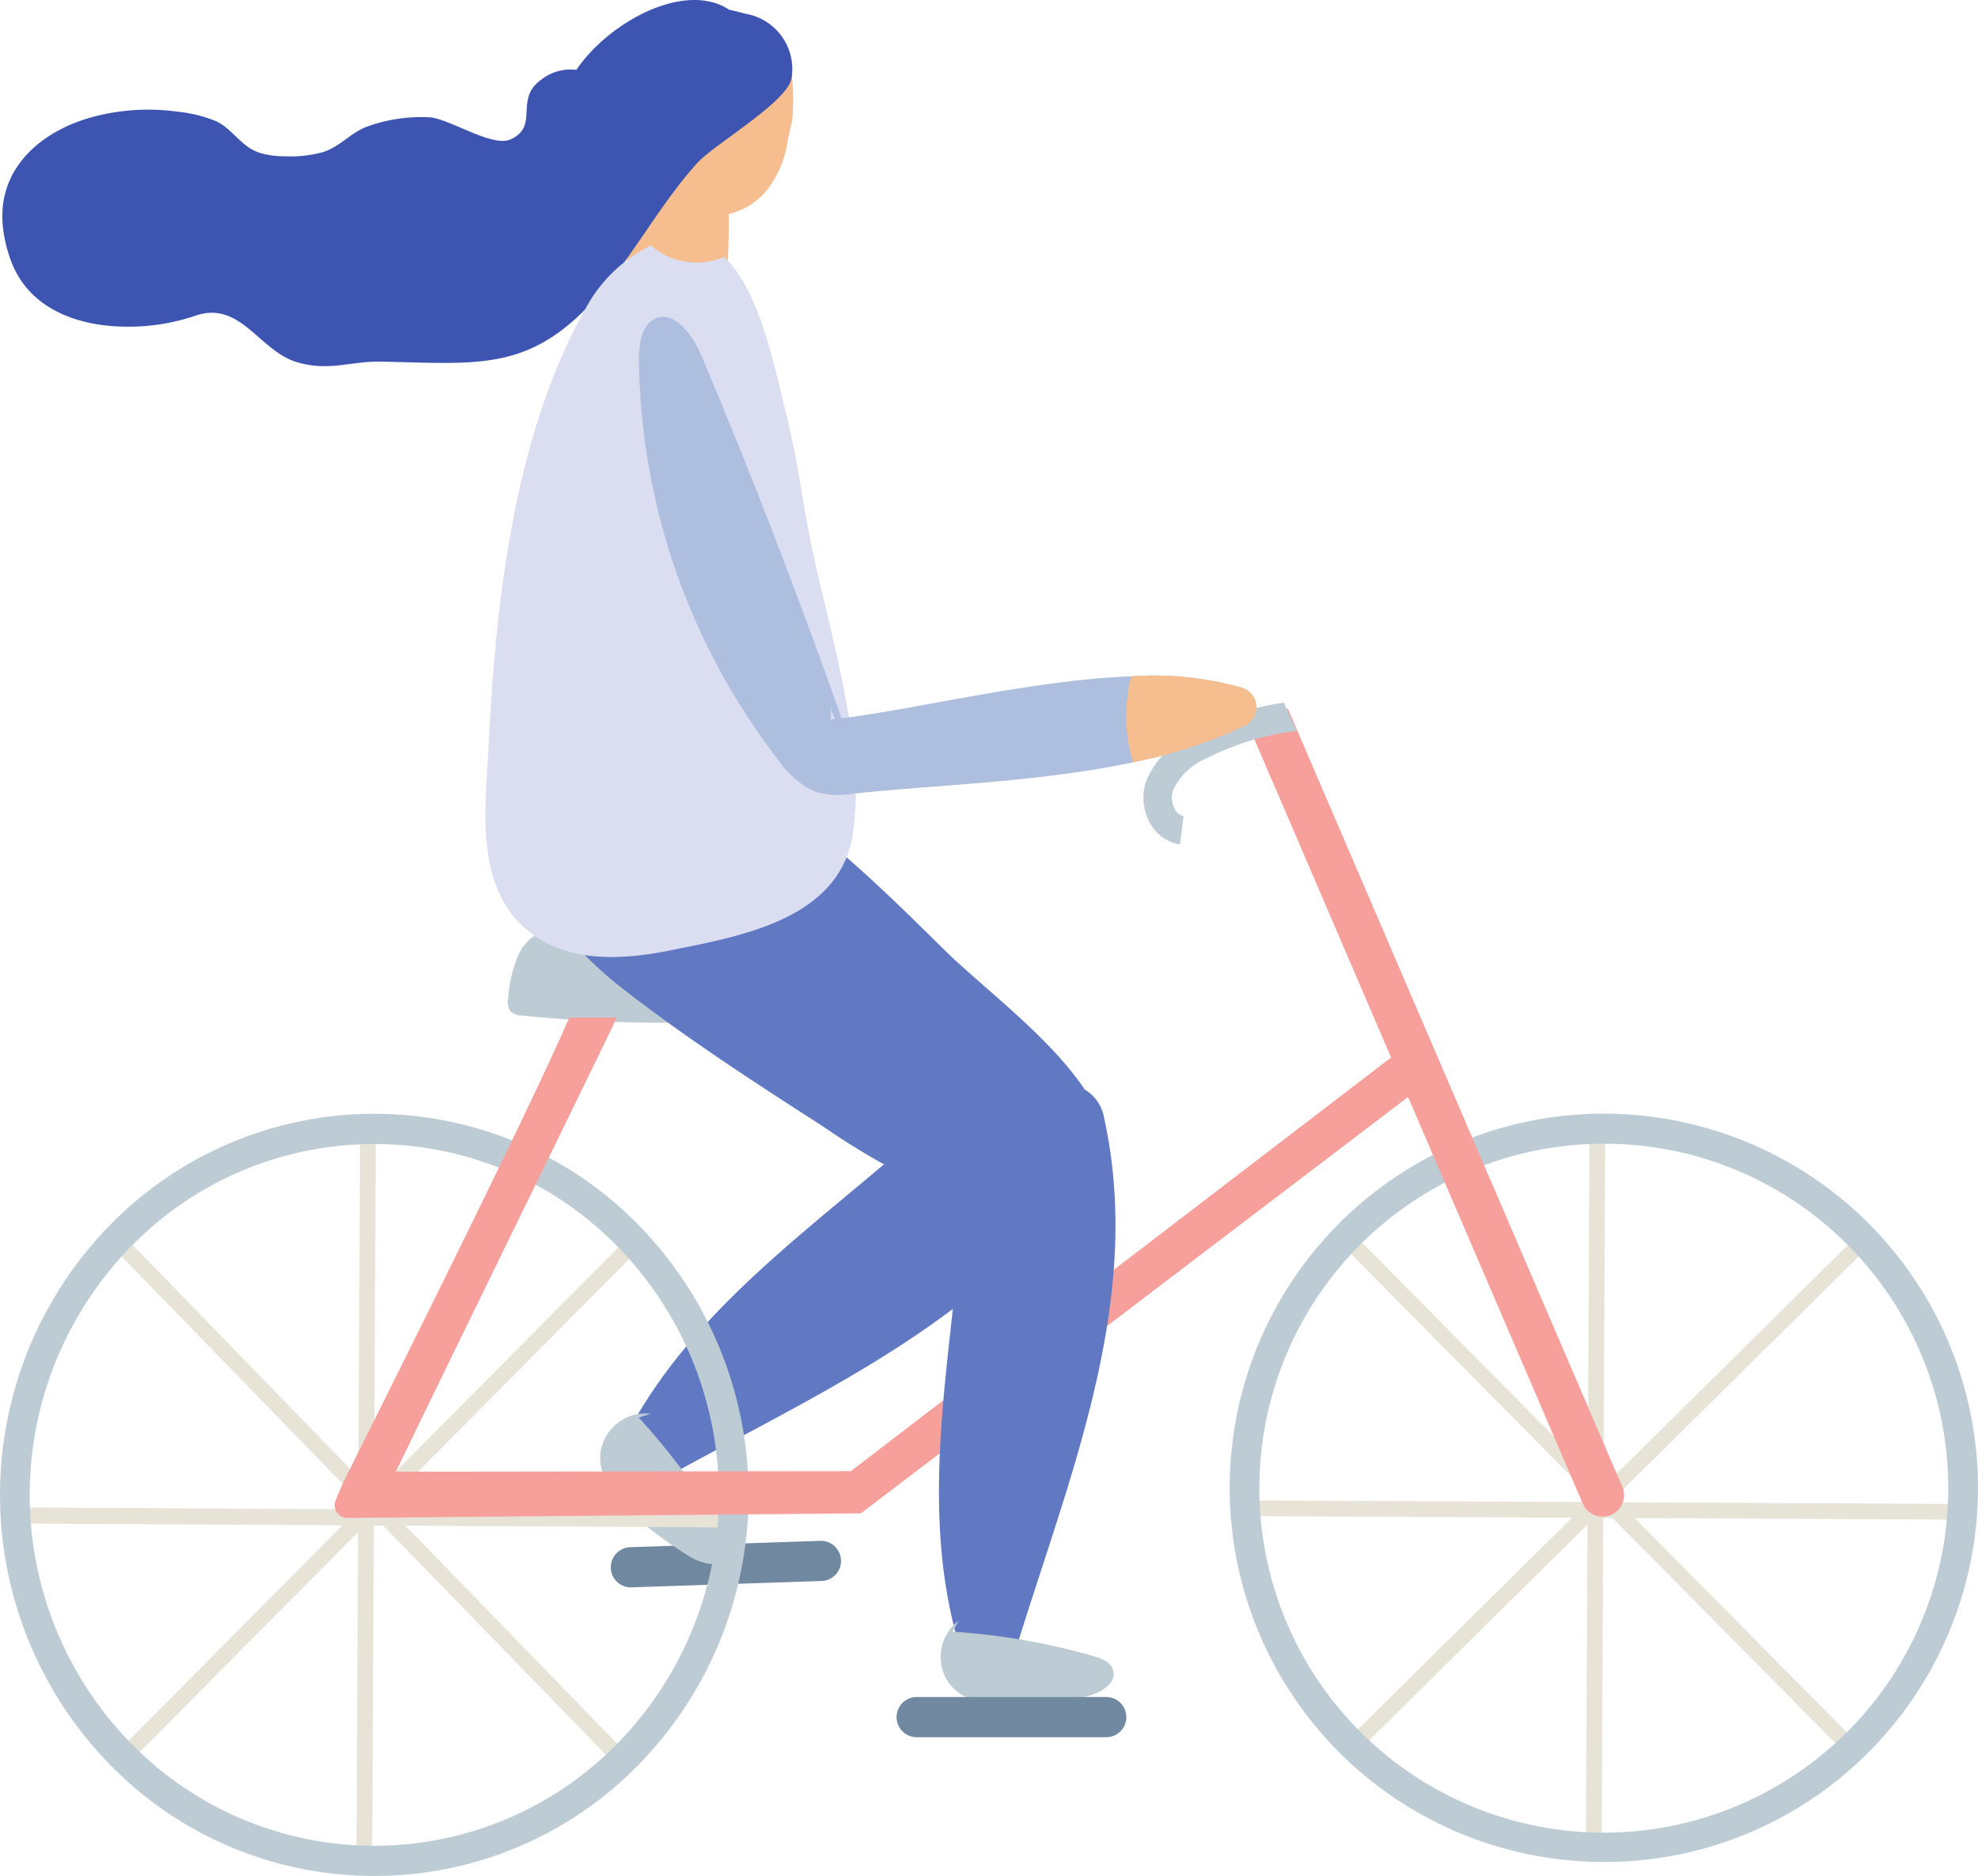 <svg xmlns="http://www.w3.org/2000/svg" xmlns:xlink="http://www.w3.org/1999/xlink" width="100.405" height="95.222" viewBox="0 0 100.405 95.222"><defs><clipPath id="a"><rect width="100.405" height="95.222" fill="none"/></clipPath></defs><g clip-path="url(#a)"><path d="M64.49,137.672l-9.617.321a1.02,1.02,0,1,1-.068-2.038l9.617-.321a1.02,1.02,0,1,1,.068,2.039" transform="translate(-22.785 -57.422)" fill="#7089a1"/><path d="M49.365,81.963c-.75.309-1.586-.232-2.4-.174a2.216,2.216,0,0,0-1.713,1.294,6.536,6.536,0,0,0-.521,2.173.888.888,0,0,0,.113.7.876.876,0,0,0,.583.217,69.9,69.9,0,0,0,7.968.359,4.691,4.691,0,0,0,1.97-.3,1.648,1.648,0,0,0,1.025-1.575C56.268,83.624,55,83.23,53.977,83.07l-5.87-.923Z" transform="translate(-18.931 -34.625)" fill="#bdccd4"/><path d="M77.248,96.115c-3.833-1.708-8.168,2.124-10.876,4.389-4.393,3.674-8.947,7.3-11.744,12.353l-.153.089c-2.339,1.36-.877,4.1,1.526,2.757,8.135-4.545,17.178-8.328,22.175-16.5a2.062,2.062,0,0,0-.928-3.088" transform="translate(-22.563 -40.512)" fill="#6079c2"/><path d="M54.79,124.625a33.877,33.877,0,0,1,4.3,5.844,1.352,1.352,0,0,1,.249,1.163c-.3.684-1.324.439-1.959.05a20.561,20.561,0,0,1-2.681-1.954c-1.025-.881-2.038-2.076-1.841-3.414a2.32,2.32,0,0,1,2.541-1.881Z" transform="translate(-22.367 -52.672)" fill="#bdccd4"/><path d="M35.233,135.417,10.494,109.955l.568-.573L35.8,134.844Z" transform="translate(-4.443 -46.309)" fill="#e7e3d7"/><path d="M11.809,135.387l-.563-.578,25.008-25.187.563.578Z" transform="translate(-4.761 -46.41)" fill="#e7e3d7"/><rect width="0.814" height="35.177" transform="translate(1.392 77.335) rotate(-89.683)" fill="#e7e3d7"/><rect width="36.039" height="0.799" transform="translate(18.096 93.931) rotate(-89.711)" fill="#e7e3d7"/><path d="M19,136.731a18.706,18.706,0,0,1-13.434-5.667,19.589,19.589,0,0,1,0-27.354,18.758,18.758,0,0,1,26.868,0,19.589,19.589,0,0,1,0,27.354A18.7,18.7,0,0,1,19,136.731M19,99.58A17.22,17.22,0,0,0,6.632,104.8a18.034,18.034,0,0,0,0,25.183,17.268,17.268,0,0,0,24.734,0,18.034,18.034,0,0,0,0-25.183A17.219,17.219,0,0,0,19,99.58" transform="translate(0 -41.509)" fill="#bdccd4"/><rect width="0.799" height="35.16" transform="matrix(0.711, -0.704, 0.704, 0.711, 68.458, 63.527)" fill="#e7e3d7"/><path d="M120.035,134.713l-.563-.567,25.008-24.716.563.567Z" transform="translate(-50.581 -46.329)" fill="#e7e3d7"/><rect width="0.798" height="35.177" transform="matrix(0.005, -1, 1, 0.005, 63.799, 76.959)" fill="#e7e3d7"/><rect width="35.364" height="0.799" transform="translate(80.504 93.246) rotate(-89.711)" fill="#e7e3d7"/><path d="M127.225,136.031a18.992,18.992,0,1,1,13.434-5.56,18.884,18.884,0,0,1-13.434,5.56m0-36.456a17.484,17.484,0,1,0,12.367,5.119,17.384,17.384,0,0,0-12.367-5.119" transform="translate(-45.82 -41.519)" fill="#bdccd4"/><path d="M126.873,102.734,109.9,63.236l2-.859,16.977,39.5a1.086,1.086,0,0,1-2,.857" transform="translate(-46.527 -26.409)" fill="#f7a09b"/><path d="M62.82,3.442c-.074-.007-.149-.015-.223-.024a.681.681,0,0,1-.864.407c-.129-.047-.26-.091-.392-.134a6.318,6.318,0,0,0-2.959-.119c-1.3,1.406-2.477,2.992-3.71,4.458a6.158,6.158,0,0,0,.322,1.183c-.077,2.549-.133,5.1.031,7.32.189,2.559,4.475,4.081,4.837.766a37.814,37.814,0,0,0,.276-4.991,3.459,3.459,0,0,0,2.033-1.338,5.237,5.237,0,0,0,.976-2.5,4.655,4.655,0,0,0,.127-.536,2.829,2.829,0,0,0,.107-.608c.01-.144.016-.291.021-.439V6.862c.005-.1.005-.189.005-.286s0-.22-.005-.327a7.1,7.1,0,0,0-.582-2.807" transform="translate(-23.147 -1.447)" fill="#f6be8f"/><path d="M74.771,86.958c.629-4.371-5.374-8.416-8.3-11.279-4.153-4.061-11.786-12.037-18.975-10.8-8.44,1.45-.811,10.034,2.362,12.534,3.264,2.572,6.9,4.926,10.436,7.2a36.875,36.875,0,0,0,5.755,3.259A22.875,22.875,0,0,0,70.8,89.622a3.117,3.117,0,0,0,3.97-2.664" transform="translate(-18.481 -27.413)" fill="#6079c2"/><path d="M37.934.7C37.7.636,37.409.556,37.113.5c-2.287-1.514-6.18.675-7.767,3.047a2.4,2.4,0,0,0-1.767.484c-1.422.988-.083,2.355-1.568,3.041-.94.434-3.106-1.062-4.148-1.12a8.1,8.1,0,0,0-3.087.455c-.873.3-1.411,1.039-2.3,1.314a6.091,6.091,0,0,1-1.937.21,4.177,4.177,0,0,1-1.319-.189c-.915-.325-1.331-1.2-2.163-1.589a6.885,6.885,0,0,0-1.91-.479A10.958,10.958,0,0,0,4.93,5.9C2.388,6.544-.032,8.376.224,11.42a7.076,7.076,0,0,0,.4,1.759c.886,2.5,3.416,3.362,5.727,3.4a10.568,10.568,0,0,0,3.644-.55c2.323-.811,3.255,1.834,5.236,2.376,1.637.447,2.618-.08,4.239-.048,4.918.093,7.579.549,10.991-3.373,1.829-2.1,3.166-4.67,5.032-6.723.846-.932,4.583-3.095,4.773-4.293A2.845,2.845,0,0,0,37.934.7" transform="translate(-0.087 0)" fill="#3d54b1"/><path d="M61.4,47.12c-.446-4.014-1.853-8.424-2.429-11.914-.283-1.715-.567-3.433-.99-5.119-.528-2.1-1.338-6.3-3.145-7.892a3.537,3.537,0,0,1-3.709-.584,7.511,7.511,0,0,0-3.289,3.16C44.2,31.18,43.255,39.665,42.9,46.894c-.147,3.023-.734,6.9,1.692,9.235,2,1.922,4.945,1.777,7.455,1.275,3.635-.728,8.644-1.578,9.334-5.9a16.58,16.58,0,0,0,.015-4.38" transform="translate(-18.092 -9.15)" fill="#dadef0"/><path d="M102.509,69.042a2.023,2.023,0,0,1-1.45-.96,2.666,2.666,0,0,1-.291-2.189,4.6,4.6,0,0,1,2.245-2.41,13.174,13.174,0,0,1,4.776-1.632l.638,1.435a13.994,13.994,0,0,0-4.69,1.451,3.149,3.149,0,0,0-1.591,1.6,1.218,1.218,0,0,0,.134.97.606.606,0,0,0,.413.3Z" transform="translate(-42.613 -26.186)" fill="#bdccd4"/><path d="M86.86,46.713a16.565,16.565,0,0,0-5.621-.577c-5.076.191-10.98,1.685-14.708,2.128q-3.284-9.322-7.105-18.392c-.461-1.1-1.432-2.4-2.421-1.857-.66.368-.767,1.339-.754,2.15a33.791,33.791,0,0,0,7.106,20.258,4.539,4.539,0,0,0,1.827,1.565,4.357,4.357,0,0,0,1.959.1c4.273-.448,9.469-.585,14.185-1.587A25.016,25.016,0,0,0,87,48.654a1.049,1.049,0,0,0-.142-1.942M65.986,48.326l.009-.638a1.765,1.765,0,0,0,.213.616c-.075.009-.15.013-.221.022" transform="translate(-23.815 -11.806)" fill="#adbedf"/><path d="M84.095,90.832,55.661,112.6l-23.091.027c2.456-5.114,10.112-20.724,11.215-23.05H41.37c-2.411,5.582-11.1,22.814-11.514,23.683l-.332.791a.649.649,0,0,0,.555.924l26.094-.233L85.046,92.772Z" transform="translate(-12.474 -37.925)" fill="#f7a09b"/><path d="M88.233,95.564c-3.948,1.422-4.422,7.188-4.807,10.7-.624,5.694-1.4,11.463.082,17.044l-.049.17c-.745,2.6,2.206,3.565,3.01.932,2.722-8.912,6.626-17.9,4.573-27.259a2.062,2.062,0,0,0-2.808-1.585" transform="translate(-34.994 -40.398)" fill="#6079c2"/><path d="M83.413,143.22a33.881,33.881,0,0,1,7.147,1.24c.4.114.841.28.985.667.26.7-.652,1.233-1.38,1.393a20.543,20.543,0,0,1-3.286.447c-1.349.074-2.909-.087-3.692-1.188a2.319,2.319,0,0,1,.531-3.117Z" transform="translate(-35.057 -60.398)" fill="#bdccd4"/><path d="M105.165,62.037a25.017,25.017,0,0,1-5.674,1.849,8.205,8.205,0,0,1-.089-4.366,16.534,16.534,0,0,1,5.621.577,1.048,1.048,0,0,1,.142,1.941" transform="translate(-41.978 -25.19)" fill="#f6be8f"/><path d="M89.57,151.424H79.948a1.02,1.02,0,1,1,0-2.04H89.57a1.02,1.02,0,1,1,0,2.04" transform="translate(-33.416 -63.245)" fill="#7089a1"/></g></svg>